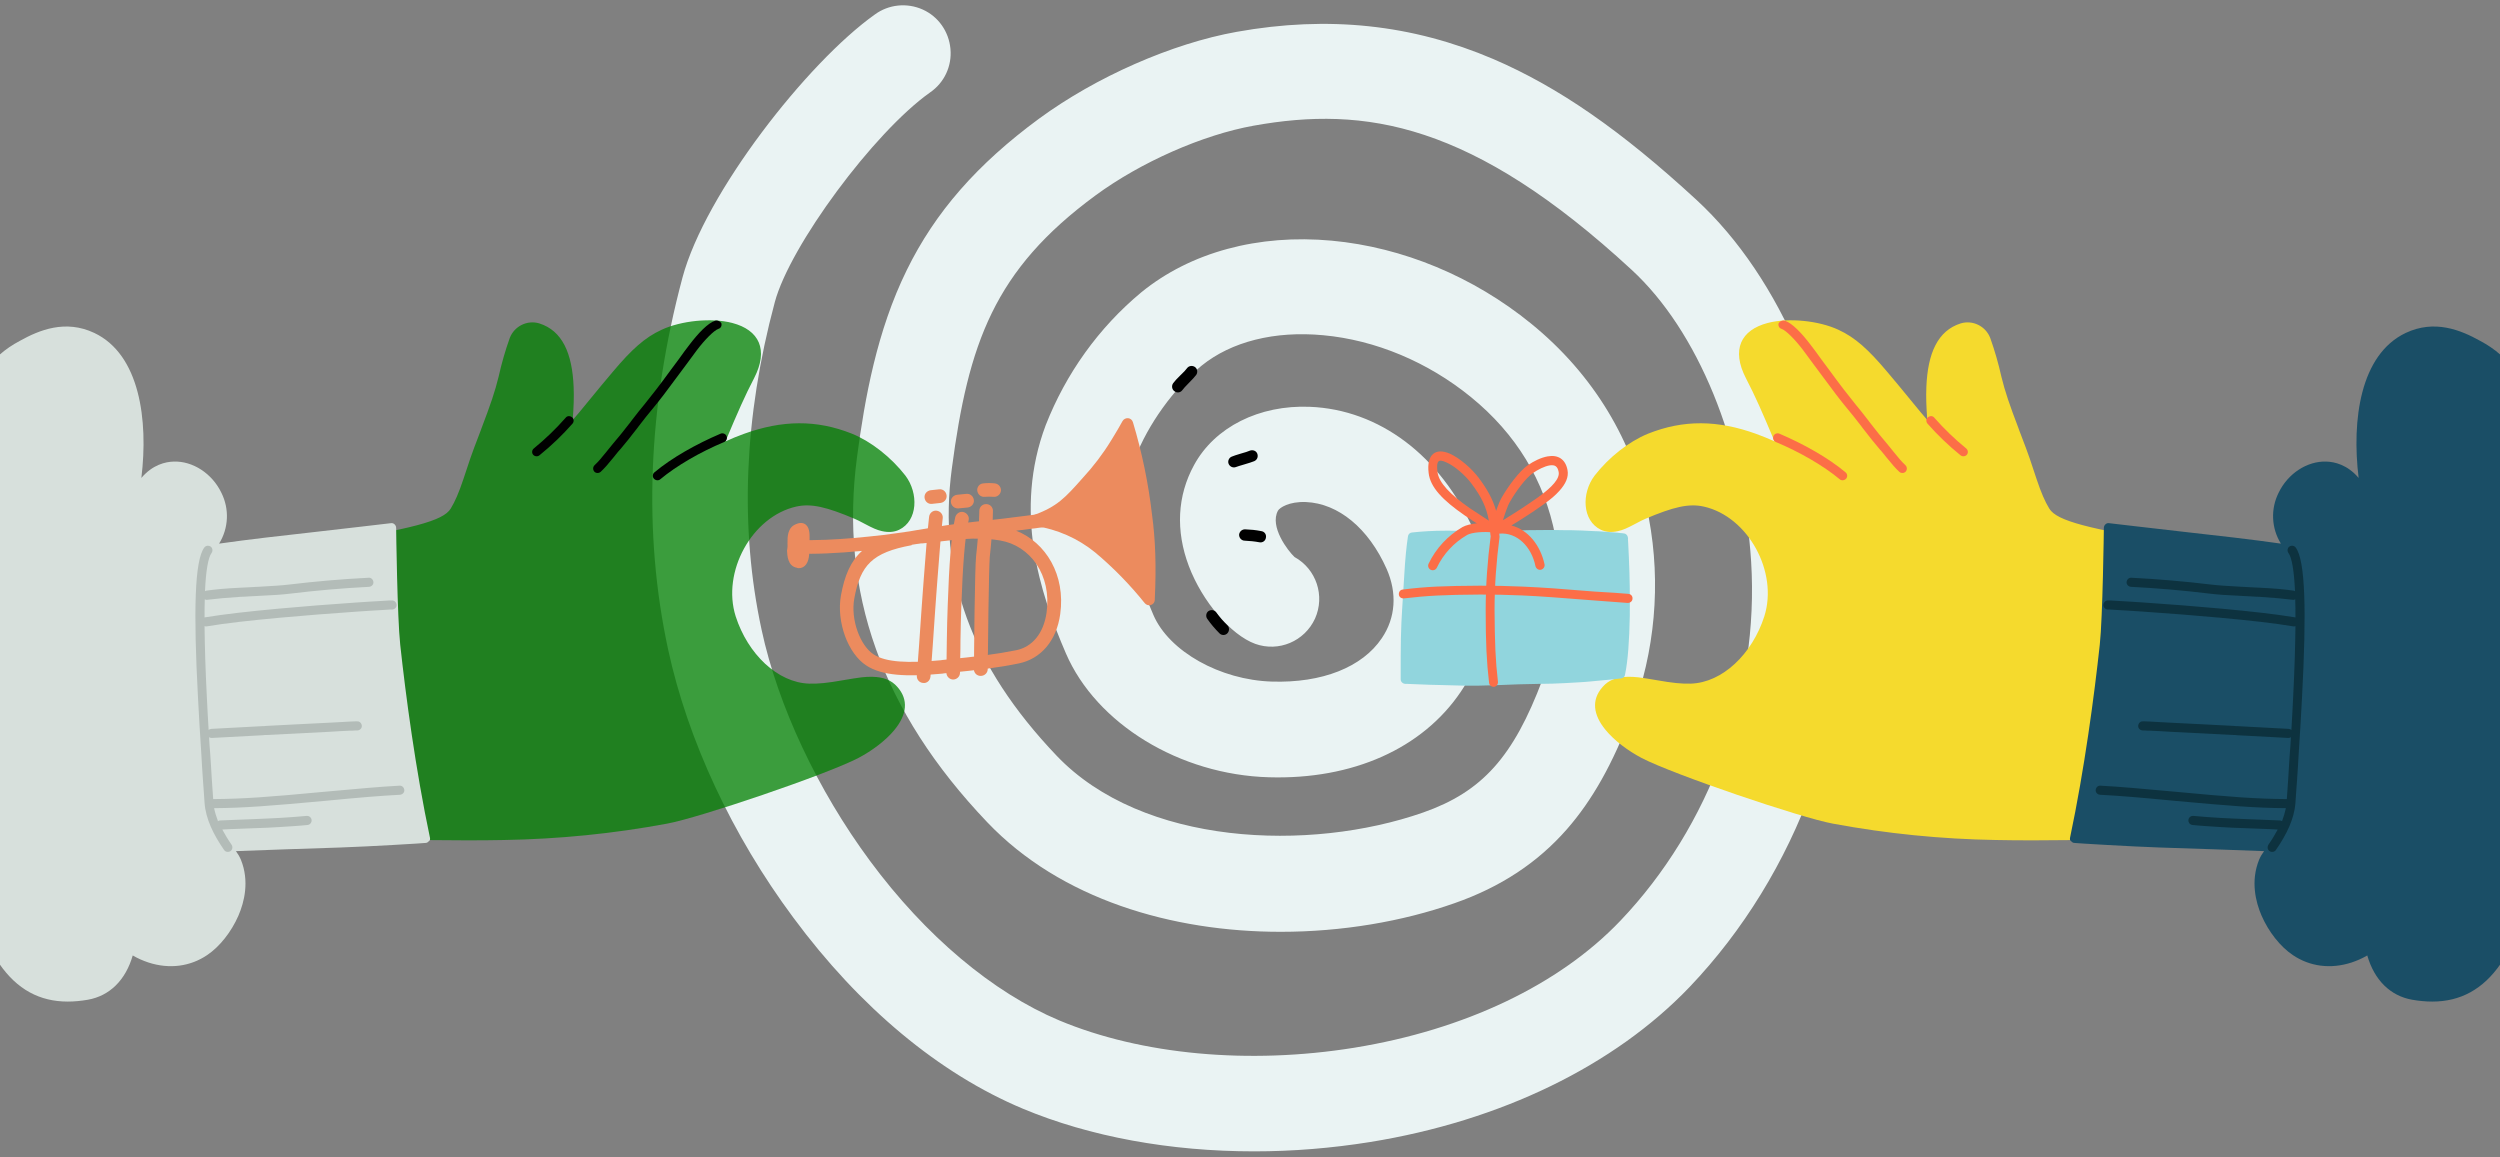 <?xml version="1.0" encoding="utf-8"?>
<!-- Generator: Adobe Illustrator 25.3.1, SVG Export Plug-In . SVG Version: 6.00 Build 0)  -->
<svg version="1.1" id="Layer_1" xmlns="http://www.w3.org/2000/svg" xmlns:xlink="http://www.w3.org/1999/xlink" x="0px" y="0px"
	 viewBox="0 0 1100 509.2" style="enable-background:new 0 0 1100 509.2;" xml:space="preserve">
<rect x="0" y="0" width="1100" height="509.2" fill="#808080" stroke="none"/>
<style type="text/css">
	.st0{fill:#EAF3F3;}
	.st1{fill:rgba(0, 128, 0, 0.75);}
	.st2{fill:#D7E0DC;}
	.st3{fill:#B3BCB8;}
	.st4{fill:#EC8B5E;}
	.st5{fill:#F5DA2D;}
	.st6{fill:#FC6E47;}
	.st7{fill:#1A4E66;}
	.st8{fill:#0D323F;}
	.st9{fill:#91D5DD;}
</style>
<g id="Master_x2F_Horizontal_Scenes_x2F_Pinches">
	<g id="Background" transform="translate(250, 0) scale(1 1)">
		<g id="Background_x2F_Hypnotize">
			<path id="Path" class="st0" d="M562.5,244.6c-4-63.6-28.7-122.2-66.1-156.7c-33.1-30.5-60.7-49.6-89.3-61.9
				c-35.8-15.3-72.7-19.2-112.9-12c-28.5,5.1-61.9,19.8-87,38.2c-27.2,20-45.7,41.1-58.2,66.6c-13.2,26.8-18.5,56.6-21.9,82.2
				c-7.9,59.4,10.8,112,57.3,160.8c32.3,33.9,81.3,48.2,129.1,48.2c26.9,0,53.5-4.5,76.5-12.6c20.3-7.1,36.5-17.8,49.4-32.5
				c11.2-12.8,20.3-28.9,28.5-50.8c10.3-27.5,13-57.2,7.6-86.1c-6.5-33.7-24.4-63.3-51.8-85.6c-25.4-20.7-56.5-33.6-87.7-36.5
				c-32.4-3-62.2,5.1-83.8,22.7c-18.8,15.6-33.2,35.8-42.1,58.5c-14.2,37.9-2.7,73.5,8.9,100.4c13.4,31,50.1,53.4,89.3,54.5
				c36.8,1.1,67.6-12.6,84.5-37.7c14.2-21.1,16.3-47,5.6-71c-14.5-32.7-41.5-53.1-72.1-54.3c-22.2-0.9-41.8,8.9-50.9,25.6
				c-7.4,13.5-8.2,28.9-2.3,44.5s18.5,30.3,29.2,34.2c10.3,3.7,21.7-1.1,26.3-11.1c4.5-10,0.6-21.8-9-27.1
				c-2.9-2.7-11.1-13.4-7.3-20.4c0.7-1.3,4.9-4.1,12.3-3.8c14.3,0.6,27.6,11.6,35.5,29.4c4.7,10.6,4,21.5-2.1,30.5
				c-8.6,12.8-26.3,19.8-48.4,19.1c-22.8-0.7-45.2-13.3-52.1-29.3c-12.8-29.5-15.2-50.1-8.1-68.9c5.6-14.8,17.1-30.8,29.3-40.8
				c13.1-10.6,32.1-15.4,53.5-13.4c23,2.1,46.1,11.8,65,27.2c19.9,16.2,32.4,36.8,37.1,61c3.9,21.2,2,43.1-5.6,63.3
				c-12.8,34.1-26.6,49.4-52.5,58.5c-50,17.5-123.5,14.7-161.3-25c-37.6-39.5-52.3-79.7-46.1-126.3C176.1,151,187.4,118.8,232,86
				c20-14.7,47.3-26.7,69.6-30.7c49-8.8,96.1-1.4,166.3,63.4c29.2,26.9,49.3,76.1,52.6,128.4c3.6,57.4-17.9,116.5-57.6,158.1
				c-26.8,28.1-68.4,47.9-117,55.8c-46.4,7.5-93.7,3.1-129.8-12c-29.3-12.3-58.9-37.2-83.3-70.2c-23-31.1-40.5-68.2-47.7-101.7
				c-9.7-44.9-7.8-93.4,5.8-144.1c6.6-24.8,43.6-74.8,68.3-92.3c6.3-4.3,9.7-11.6,9-19.2S162.9,7.3,156,4.2
				c-6.9-3.1-15-2.3-21.1,2.2c-29.8,21.2-74.7,78.7-84.6,115.7C35,179.4,32.9,234.5,44,285.9c8.6,39.7,28.1,81.6,55.1,117.9
				c29.3,39.6,64.2,68.6,100.9,84c29.6,12.4,65,18.8,101.8,18.8c17.1,0,34.1-1.4,51-4.1c57.6-9.3,107.5-33.6,140.6-68.2
				C541,384.4,566.8,313.5,562.5,244.6z"/>
		</g>
	</g>
	<g id="Master_x2F_Hands_x2F_Pinch_1_" transform="translate(0, -0) scale(1 1)">
		<g id="Master_x2F_Hands_x2F_Pinch">
			<g id="base" transform="translate(0, 186)">
				<path id="Path_1_" class="st1" d="M331.8-19.6c6.5-12.6,2.2-21.2-9.6-24.3c-9.2-2.4-22.5-1-31.1,3c-7.4,3.4-13.2,8.7-21.3,18.3
					c-0.9,1.1-4.4,5.3-5.2,6.2c-2.1,2.5-8.8,10.7-9.7,11.8c-1,1.2-2,2.4-2.9,3.4c0.4-5.6,0.6-10,0.4-14.5c-0.6-14.9-5-24.8-15.1-28
					c-5.3-1.6-11,1.2-13,6.4c-2,5.6-3.6,11.2-4.9,17c-1.6,6.6-3.6,12.4-7.6,22.9c-0.2,0.5-0.2,0.7-0.7,1.9
					c-2.1,5.5-3.1,8.1-4.2,11.3c-0.1,0.2-0.1,0.2-0.1,0.3c-0.6,1.6-2.5,7.7-2.9,8.7c-2,6-3.7,9.9-5.6,13
					c-3.3,5.4-16.9,8.9-57.6,15.5c-7.8,1.3-21.5,2.3-39.4,3.1c-10.3,0.5-73.3,0.8-84.3,1.1c-3.9,0.1-7.4,0.2-10.6,0.2
					c-1.1,0-2.1,0-3,0.1c-0.5,0-0.9,0-1.1,0c-1.1,0-2,0.9-2,2v119.5c0,1.1,0.9,2,2,2c4.5,0,9.6,0.1,16.4,0.3
					c3.6,0.1,69.9,0.6,72.4,0.7c19.4,0.6,36,1,55.7,1c7.4,0,13.4,0.1,29.6,0.2c3.5,0,5.5,0.1,7.7,0.1c16.9,0.2,28,0.2,37.7,0
					c24.1-0.4,48.1-2.8,71.7-7.2c13.9-2.5,70.2-21.6,84.2-28.9c5.9-3.1,12.1-7.7,15.9-12.4c5.4-6.6,6.3-13.2,1.2-18.9
					c-2.6-3-6.2-4.3-10.8-4.4c-3.3-0.1-5.4,0.2-13.1,1.5c-6.8,1.2-10.6,1.6-14.8,1.5c-14-0.4-27.1-13.1-32.4-29.6
					c-6.2-19.5,7.1-43.9,26.6-48.3c6.7-1.5,13.5,0.2,25.8,5.4c1.1,0.5,1.8,0.8,4.4,2.2c3.4,1.8,5.3,2.7,7.6,3.2
					c2.7,0.6,5.2,0.5,7.5-0.6c8.3-4,8.6-16.1,2.8-23.8c-6.2-8-15-15-23.6-18.5c-15.6-6.2-30.6-6-47.5,0.1c-2.7,1-5.5,2.1-8.1,3.3
					C324.8-5.1,327.7-11.7,331.8-19.6z"/>
				<path id="Path_2_" d="M290.5,24.9c7.2-6,17.6-12,28.1-16.4c1-0.4,1.5-1.6,1.1-2.6s-1.6-1.5-2.6-1.1c-10.8,4.6-21.6,10.7-29.1,17
					c-0.9,0.7-1,2-0.3,2.8S289.7,25.6,290.5,24.9z"/>
				<path id="Path_3_" d="M237.4,14.3c5.2-4.2,10.1-8.9,14.5-13.9c0.7-0.8,0.7-2.1-0.2-2.8s-2.1-0.7-2.8,0.2c-4.3,4.9-9,9.4-14,13.5
					c-0.9,0.7-1,2-0.3,2.8C235.3,14.9,236.6,15,237.4,14.3z"/>
				<path id="Path_4_" d="M314.7-44.9c-3.2,1-7.5,5.5-11.5,10.8c-1.4,1.8-2.8,3.7-4.5,6.1c-0.8,1-3.5,4.7-3.5,4.7
					c-5.1,7-8.3,11.1-11.7,15.3c-1.7,2-3,3.7-5.8,7.3l-0.2,0.3c-3.7,4.7-5.4,6.9-7.6,9.4c-0.7,0.8-1.3,1.6-2.2,2.7
					c-0.2,0.2-0.8,1-0.8,1c-2.4,3-3.7,4.5-5.3,6c-0.8,0.8-0.8,2-0.1,2.8s2,0.8,2.8,0.1c1.7-1.6,3.2-3.3,5.7-6.4c0,0,0.6-0.8,0.8-1
					c0.9-1.1,1.5-1.9,2.2-2.6c2.2-2.6,4-4.8,7.7-9.6l0.2-0.3c2.8-3.6,4.1-5.3,5.8-7.3c3.5-4.2,6.7-8.4,11.9-15.5
					c0,0,2.7-3.7,3.5-4.7c1.8-2.4,3.2-4.3,4.5-6.1c3.4-4.5,7.5-8.7,9.5-9.4c1.1-0.3,1.6-1.4,1.3-2.5
					C316.9-44.6,315.8-45.2,314.7-44.9z"/>
			</g>
			<g id="Pinch_x2F_Wear" transform="scale(1 1)">
				<g id="Pinch_x2F_Wear_x2F_Hoodie_2">
					<g id="clothing" transform="translate(0, 189)">
						<path id="Path_5_" class="st2" d="M189.2,179.7c-6.4-30.3-10.7-62.9-13.1-85c-1.3-11.8-1.8-51.1-1.8-51.5
							c0-0.6-0.3-1.1-0.7-1.5c-0.4-0.4-1-0.6-1.6-0.5c-0.2,0-22.8,2.7-33.7,3.9c-13.5,1.5-29.4,3.3-41.9,5.1
							c4.2-6.8,4.6-15.2,1-22.4c-4.1-8.5-12.6-14-21-13.7c-3.5,0.1-9.2,1.3-14.2,7.2c3.1-25.5-0.7-54.3-20.7-63.8
							c-12.7-6-24.2-1.3-32.8,3.5c-3.2,1.7-6.2,3.7-8.9,6.1v268.1c7.7,11.1,17.6,16.5,30,16.5c2.9,0,5.9-0.3,8.8-0.8
							c9.7-1.7,16.7-8.7,19.8-19.5c2.2,1.3,4.5,2.3,6.9,3.1c9.2,3,18.4,1.8,25.9-3.3c5.5-3.7,10.6-10.2,13.7-17.3
							c2.6-6,4.9-15.2,1.1-24.6c-0.6-1.4-1.3-2.6-2.2-3.8c10.7-0.4,32.8-1.2,46.1-1.6c12.1-0.4,37-1.9,37.3-2c0.6,0,1.1-0.3,1.5-0.8
							C189.2,180.9,189.3,180.3,189.2,179.7z"/>
						<path id="Combined-Shape" class="st3" d="M89.9,51.9c0.7-0.9,1.9-1,2.8-0.4c0.9,0.7,1,1.9,0.4,2.8c-1.5,2-2.5,7.8-2.9,16.8
							c0.2-0.1,0.3-0.1,0.5-0.2c4.1-0.6,8.7-1,14.8-1.3c1.2-0.1,2.5-0.1,4-0.2c0.6,0,1.2-0.1,2-0.1c1-0.1,1.5-0.1,1.9-0.1
							c7-0.4,10.5-0.6,13.8-1c11.6-1.4,23.3-2.4,35-3c1.1-0.1,2,0.8,2.1,1.9c0.1,1.1-0.8,2-1.9,2.1c-11.7,0.6-23.2,1.6-34.7,3
							c-3.4,0.4-7,0.7-14.1,1c-0.4,0-1,0.1-1.9,0.1c-0.8,0-1.4,0.1-2,0.1c-1.5,0.1-2.7,0.2-3.9,0.2c-6,0.4-10.5,0.8-14.5,1.3
							c-0.4,0.1-0.9,0-1.2-0.2c-0.1,2.5-0.1,5.2-0.1,8c0.1-0.1,0.3-0.1,0.4-0.1c8.4-1.4,19.3-2.6,32.2-3.8c10.9-1,22.5-1.9,34.2-2.7
							c4.1-0.3,7.9-0.5,11.3-0.7c1.2-0.1,2.2-0.1,3.2-0.2c0.3,0,0.6,0,0.8,0c0.2,0,0.2,0,0.3,0c1.1-0.1,2,0.8,2.1,1.9
							c0.1,1.1-0.8,2-1.9,2.1c0,0,0,0-0.3,0c-0.2,0-0.5,0-0.8,0c-0.9,0.1-2,0.1-3.1,0.2c-3.4,0.2-7.2,0.4-11.2,0.7
							c-11.6,0.8-23.2,1.7-34.1,2.7C110.1,84,99.2,85.2,91,86.6c-0.4,0.1-0.7,0-1-0.1c0.1,8.8,0.4,19.2,1,30.9
							c0.2,4.7,0.5,9.6,0.8,14.8c0.3-0.3,0.7-0.4,1.2-0.5c6.1-0.3,13.7-0.7,22.5-1.2c0.8,0,0.8,0,1.6-0.1c8.8-0.5,18.1-0.9,27.5-1.4
							c3.3-0.2,6.3-0.3,9.1-0.5c1,0,1.5-0.1,2.5-0.1l0,0l0.9,0c1.1-0.1,2,0.8,2.1,1.9c0.1,1.1-0.8,2-1.9,2.1l0,0l-0.9,0
							c-1,0.1-1.6,0.1-2.5,0.1c-2.7,0.1-5.8,0.3-9.1,0.5c-9.4,0.5-18.8,1-27.5,1.4c-0.8,0-0.8,0-1.6,0.1c-8.8,0.5-16.4,0.9-22.5,1.2
							c-0.4,0-0.9-0.1-1.2-0.3c0.1,2.4,0.3,4.8,0.5,7.3c0.2,3.5,0.5,7.1,0.7,11.2c0.1,1.8,0.4,6.4,0.6,8.7
							c13.4-0.1,24.4-0.9,48.7-3.2c16.7-1.5,24.1-2.2,33.3-2.7c1.1-0.1,2,0.8,2.1,1.9c0.1,1.1-0.8,2-1.9,2.1
							c-9.2,0.5-16.6,1.1-33.2,2.7c-24.1,2.2-35.3,3.1-48.6,3.2c0.4,1.9,1,3.8,1.7,5.7c0.3-0.2,0.6-0.3,1-0.3c1.4-0.1,3-0.1,5-0.2
							l0,0c-0.3,0,7.7-0.3,10.1-0.4c4-0.2,7.5-0.3,10.8-0.5c4.4-0.3,8.4-0.5,12.1-0.9c1.1-0.1,2.1,0.7,2.2,1.8
							c0.1,1.1-0.7,2.1-1.8,2.2c-3.7,0.4-7.8,0.6-12.2,0.9c-3.3,0.2-6.8,0.4-10.8,0.5c-2.4,0.1-10.7,0.4-10.1,0.4l-0.5,0
							c-1.5,0.1-2.7,0.1-3.9,0.2c1.2,2.2,2.5,4.4,4.1,6.7c0.6,0.9,0.4,2.2-0.5,2.8c-0.9,0.6-2.2,0.4-2.8-0.5
							c-4.7-6.8-8.1-13.7-8.6-20.8c0,0.1-0.5-7.6-0.7-9.9c-0.3-4.1-0.5-7.7-0.7-11.2c-0.6-9.2-1.1-17.5-1.5-25.4
							C85.1,80.1,85.6,57.6,89.9,51.9z"/>
					</g>
				</g>
			</g>
			<g id="Pinch_x2F_Item" transform="scale(1 1)">
				<g id="Pinch_x2F_Item_x2F_Trumpet">
					<g id="items" transform="translate(346, 206)">
						<path id="Path_6_" class="st4" d="M55.2,33.7c1.3-0.2,2.4-0.4,3.4-0.5c0.3-0.1,0.7-0.1,0.9-0.1c0.1,0,0.1,0,0.2,0
							c2.3-0.2,4.5-0.4,7.5-0.8c7.9-0.9,7.9-0.9,10.6-1.1c5.8-0.4,10.8-0.3,16.2,0.6c13.2,2.2,22.8,15.1,20.5,31.7
							c-1.3,9.3-6.4,15.2-13.4,16.6c-9,1.8-16.4,2.7-32.5,4.3l-0.6,0.1c-14.6,1.4-24.2,0.9-29.5-2.5c-6.1-3.9-10.3-15.5-8.6-24.7
							c2.7-14.7,7.9-20.2,25.2-23.4C55.2,33.7,55.2,33.7,55.2,33.7z M110.5,26.3c1.8-0.2,2.6-0.3,3.6-0.5c9.5-1.2,15.5-1.9,21.8-2.5
							c1.6-0.2,2.9-1.6,2.7-3.3s-1.6-2.9-3.3-2.7c-6.4,0.6-12.4,1.3-22,2.6c-1,0.1-1.7,0.2-3.6,0.5c-12.5,1.6-18.1,2.3-25.2,3
							c-5.1,0.5-9.2,1-13.9,1.7c-2.2,0.3-11,1.8-13.5,2.2c-1,0.2-2,0.3-2.9,0.5c-3.6,0.5-7.5,1.1-11.6,1.6c-8.7,1-17.2,1.8-25.1,2.1
							c-4.5,0.2-8.6,0.2-12.5,0.1c-1.7,0-3,1.3-3.1,2.9c0,1.7,1.3,3,2.9,3.1c4,0.1,8.3,0.1,12.9-0.1c5-0.2,10.3-0.6,15.6-1.1
							c-5,4.5-7.7,10.8-9.3,19.7C22,67.5,27,81.6,35.3,86.9c6.9,4.4,17.4,5,33.3,3.5l0.6-0.1c16.3-1.6,23.9-2.5,33.1-4.4
							c9.7-2,16.6-10,18.2-21.7c2.4-17.2-6.3-31.5-19.4-36.7C103.8,27.2,106.8,26.8,110.5,26.3z"/>
						<path id="Path_7_" class="st4" d="M160.9,20.5c-1.6-13.8-4.4-27.4-8.4-40.7c-0.3-1-1.1-1.7-2.1-1.8c-1-0.1-2,0.4-2.5,1.3
							c-1.3,2.4-2.8,4.9-4.2,7.2l-0.8,1.3c-3.6,5.9-7.8,11.4-12.5,16.5c-7.9,8.9-11.2,12.5-21.4,16.3c-1.1,0.4-1.7,1.5-1.6,2.6
							c0.1,1.1,1,2.1,2.1,2.2c9.7,1.5,18.8,5.5,26.4,11.7c8,6.7,15.3,14.2,21.8,22.3c0.7,0.8,1.7,1.1,2.7,0.8c1-0.3,1.7-1.2,1.7-2.3
							C162.8,43.1,162.4,31.6,160.9,20.5z"/>
						<path id="Path_8_" class="st4" d="M8.5,24.8c-0.8-0.6-2.1-1.1-4.2-0.2c-3.9,1.5-3.8,5.7-3.8,8.5c0.1,0.9,0,1.8-0.1,2.6
							c-0.1,0.2-0.1,0.4-0.1,0.5v0.1c0.1,1.9,0.2,6.8,4.3,7.5C4.9,44,5.2,44,5.5,44c1,0,1.9-0.4,2.6-1c2-1.8,2.1-5.4,2-9
							c0-0.5,0-0.9,0-1.1s0-0.6,0.1-0.9C10.2,29.8,10.5,26.4,8.5,24.8z"/>
						<path id="Path_9_" class="st4" d="M63.4,91.8c0.3-3.8,0.6-8.1,1-13.6c0.2-3.1,1-14.2,1-14.6c0.4-6.1,0.8-10.7,1.1-15
							c0.9-11.9,1.6-20.5,2.3-26.6c0.2-1.6-1-3.1-2.7-3.3c-1.6-0.2-3.1,1-3.3,2.7c-0.7,6.2-1.4,14.8-2.3,26.8
							c-0.3,4.3-0.7,8.9-1.1,15c0,0.4-0.8,11.5-1,14.6c-0.4,5.4-0.7,9.7-1,13.5c-0.1,1.7,1.1,3.1,2.8,3.2
							C61.8,94.7,63.2,93.5,63.4,91.8z"/>
						<path id="Path_10_" class="st4" d="M76.4,90c0-0.9,0-1.9,0.1-3.2c0-0.8,0-0.8,0-1.7c0-0.9,0-1.2,0-1.7
							c0.1-2.8,0.1-5.1,0.1-7.3c0.1-5.8,0.2-10.8,0.4-15.6c0.6-17.8,1.6-30.5,3.2-37.6c0.4-1.6-0.7-3.2-2.3-3.6
							c-1.6-0.4-3.2,0.7-3.6,2.3c-1.7,7.6-2.7,20.6-3.3,38.7c-0.2,4.8-0.3,9.9-0.4,15.7c0,2.2-0.1,4.4-0.1,7.3c0,0.5,0,0.9,0,1.7
							c0,0.8,0,0.8,0,1.7c0,1.3,0,2.3-0.1,3.2c0,1.7,1.3,3,2.9,3.1C75,93,76.4,91.7,76.4,90z"/>
						<path id="Path_11_" class="st4" d="M88.6,88.4c0-0.1,0-0.1,0-0.6c0-0.5,0-1,0-1.6c0-1.7,0-3.7,0.1-5.7
							c0.1-5.9,0.1-11.9,0.2-17.4c0.2-12.7,0.4-21.4,0.6-24.1l0.2-1.9c0.1-0.7,0.1-1.4,0.2-1.9c0.2-2.3,0.4-4.3,0.5-6.1
							c0.3-4,0.5-7.3,0.5-10.3c0-1.7-1.3-3-3-3c-1.7,0-3,1.3-3,3c0,2.8-0.2,6-0.5,9.9c-0.1,1.8-0.3,3.7-0.5,6
							c-0.1,0.6-0.1,1.2-0.2,1.9l-0.2,1.9c-0.3,3-0.5,11.7-0.7,24.6c-0.1,5.5-0.1,11.5-0.2,17.4c0,2.1,0,4-0.1,5.7
							c0,0.6,0,1.1,0,1.6c0,0.5,0,0.5,0,0.6c0,1.7,1.3,3,3,3C87.3,91.4,88.6,90,88.6,88.4z"/>
						<path id="Path_12_" class="st4" d="M64.1,15.7l3.7-0.4c1.6-0.2,2.9-1.6,2.7-3.3s-1.6-2.9-3.3-2.7l-3.7,0.4
							c-1.6,0.2-2.9,1.6-2.7,3.3S62.4,15.9,64.1,15.7z"/>
						<path id="Path_13_" class="st4" d="M75.7,17.7l4.1-0.4c1.6-0.2,2.9-1.6,2.7-3.3c-0.2-1.6-1.6-2.9-3.3-2.7l-4.1,0.4
							c-1.6,0.2-2.9,1.6-2.7,3.3C72.6,16.6,74,17.8,75.7,17.7z"/>
						<path id="Path_14_" class="st4" d="M87.3,12.6c1.3-0.1,2.6-0.1,3.8,0c1.6,0.2,3.1-1,3.3-2.6c0.2-1.6-1-3.1-2.6-3.3
							c-1.7-0.2-3.5-0.2-5.2,0C85,6.8,83.8,8.3,84,9.9C84.2,11.6,85.7,12.8,87.3,12.6z"/>
						<path id="Path_15_" d="M174.2-34.3c0.7-0.9,1.3-1.6,2.8-3.1l0.1-0.1c1.6-1.6,2.3-2.4,3.2-3.5c0.8-1.1,0.6-2.7-0.5-3.5
							c-1.1-0.8-2.7-0.6-3.5,0.5c-0.7,0.9-1.3,1.6-2.8,3l-0.1,0.1c-1.6,1.6-2.4,2.4-3.2,3.5c-0.8,1.1-0.6,2.7,0.5,3.5
							C171.8-33,173.4-33.2,174.2-34.3z"/>
						<path id="Path_16_" d="M197.8-0.5c0.9-0.3,1.7-0.6,3.5-1.1l0,0c2.3-0.7,3.4-1,4.6-1.5c1.3-0.6,1.8-2,1.3-3.3s-2-1.8-3.3-1.3
							c-1,0.4-1.8,0.7-4,1.3l0,0c-2,0.6-2.9,0.9-3.9,1.3c-1.3,0.5-1.9,2-1.4,3.2C195.1-0.7,196.5,0,197.8-0.5z"/>
						<path id="Path_17_" d="M201.7,31.9c2.1,0.1,4.3,0.3,6.4,0.7c1.4,0.3,2.7-0.6,2.9-2c0.3-1.4-0.6-2.7-2-2.9
							c-2.4-0.5-4.8-0.7-7.2-0.8c-1.4,0-2.5,1.1-2.6,2.4C199.2,30.7,200.3,31.9,201.7,31.9z"/>
						<path id="Path_18_" d="M185.2,66.3c1.6,2.3,3.4,4.4,5.4,6.4c1,1,2.6,0.9,3.5-0.1s0.9-2.6-0.1-3.5c-1.8-1.7-3.4-3.6-4.8-5.6
							c-0.8-1.1-2.3-1.4-3.5-0.6C184.7,63.6,184.4,65.2,185.2,66.3z"/>
					</g>
				</g>
			</g>
		</g>
	</g>
	
		<g id="Master_x2F_Hands_x2F_Pinch_3_" transform="translate(800, 300) scale(-1, 1) translate(-800, -300) translate(500, -0) scale(1 1)">
		<g id="Master_x2F_Hands_x2F_Pinch_2_">
			<g id="base_1_" transform="translate(0, 186)">
				<path id="Path_19_" class="st5" d="M331.8-19.6c6.5-12.6,2.2-21.2-9.6-24.3c-9.2-2.4-22.5-1-31.1,3c-7.4,3.4-13.2,8.7-21.3,18.3
					c-0.9,1.1-4.4,5.3-5.2,6.2c-2.1,2.5-8.8,10.7-9.7,11.8c-1,1.2-2,2.4-2.9,3.4c0.4-5.6,0.6-10,0.4-14.5c-0.6-14.9-5-24.8-15.1-28
					c-5.3-1.6-11,1.2-13,6.4c-2,5.6-3.6,11.2-4.9,17c-1.6,6.6-3.6,12.4-7.6,22.9c-0.2,0.5-0.2,0.7-0.7,1.9
					c-2.1,5.5-3.1,8.1-4.2,11.3c-0.1,0.2-0.1,0.2-0.1,0.3c-0.6,1.6-2.5,7.7-2.9,8.7c-2,6-3.7,9.9-5.6,13
					c-3.3,5.4-16.9,8.9-57.6,15.5c-7.8,1.3-21.5,2.3-39.4,3.1c-10.3,0.5-73.3,0.8-84.3,1.1c-3.9,0.1-7.4,0.2-10.6,0.2
					c-1.1,0-2.1,0-3,0.1c-0.5,0-0.9,0-1.1,0c-1.1,0-2,0.9-2,2v119.5c0,1.1,0.9,2,2,2c4.5,0,9.6,0.1,16.4,0.3
					c3.6,0.1,69.9,0.6,72.4,0.7c19.4,0.6,36,1,55.7,1c7.4,0,13.4,0.1,29.6,0.2c3.5,0,5.5,0.1,7.7,0.1c16.9,0.2,28,0.2,37.7,0
					c24.1-0.4,48.1-2.8,71.7-7.2c13.9-2.5,70.2-21.6,84.2-28.9c5.9-3.1,12.1-7.7,15.9-12.4c5.4-6.6,6.3-13.2,1.2-18.9
					c-2.6-3-6.2-4.3-10.8-4.4c-3.3-0.1-5.4,0.2-13.1,1.5c-6.8,1.2-10.6,1.6-14.8,1.5c-14-0.4-27.1-13.1-32.4-29.6
					c-6.2-19.5,7.1-43.9,26.6-48.3c6.7-1.5,13.5,0.2,25.8,5.4c1.1,0.5,1.8,0.8,4.4,2.2c3.4,1.8,5.3,2.7,7.6,3.2
					c2.7,0.6,5.2,0.5,7.5-0.6c8.3-4,8.6-16.1,2.8-23.8c-6.2-8-15-15-23.6-18.5c-15.6-6.2-30.6-6-47.5,0.1c-2.7,1-5.5,2.1-8.1,3.3
					C324.8-5.1,327.7-11.7,331.8-19.6z"/>
				<path id="Path_20_" class="st6" d="M290.5,24.9c7.2-6,17.6-12,28.1-16.4c1-0.4,1.5-1.6,1.1-2.6s-1.6-1.5-2.6-1.1
					c-10.8,4.6-21.6,10.7-29.1,17c-0.9,0.7-1,2-0.3,2.8S289.7,25.6,290.5,24.9z"/>
				<path id="Path_21_" class="st6" d="M237.4,14.3c5.2-4.2,10.1-8.9,14.5-13.9c0.7-0.8,0.7-2.1-0.2-2.8s-2.1-0.7-2.8,0.2
					c-4.3,4.9-9,9.4-14,13.5c-0.9,0.7-1,2-0.3,2.8C235.3,14.9,236.6,15,237.4,14.3z"/>
				<path id="Path_22_" class="st6" d="M314.7-44.9c-3.2,1-7.5,5.5-11.5,10.8c-1.4,1.8-2.8,3.7-4.5,6.1c-0.8,1-3.5,4.7-3.5,4.7
					c-5.1,7-8.3,11.1-11.7,15.3c-1.7,2-3,3.7-5.8,7.3l-0.2,0.3c-3.7,4.7-5.4,6.9-7.6,9.4c-0.7,0.8-1.3,1.6-2.2,2.7
					c-0.2,0.2-0.8,1-0.8,1c-2.4,3-3.7,4.5-5.3,6c-0.8,0.8-0.8,2-0.1,2.8s2,0.8,2.8,0.1c1.7-1.6,3.2-3.3,5.7-6.4c0,0,0.6-0.8,0.8-1
					c0.9-1.1,1.5-1.9,2.2-2.6c2.2-2.6,4-4.8,7.7-9.6l0.2-0.3c2.8-3.6,4.1-5.3,5.8-7.3c3.5-4.2,6.7-8.4,11.9-15.5
					c0,0,2.7-3.7,3.5-4.7c1.8-2.4,3.2-4.3,4.5-6.1c3.4-4.5,7.5-8.7,9.5-9.4c1.1-0.3,1.6-1.4,1.3-2.5
					C316.9-44.6,315.8-45.2,314.7-44.9z"/>
			</g>
			<g id="Pinch_x2F_Wear_1_" transform="scale(1 1)">
				<g id="Pinch_x2F_Wear_x2F_Hoodie_3">
					<g id="clothing_1_" transform="translate(0, 189)">
						<path id="Path_23_" class="st7" d="M189.2,179.7c-6.4-30.3-10.7-62.9-13.1-85c-1.3-11.8-1.8-51.1-1.8-51.5
							c0-0.6-0.3-1.1-0.7-1.5c-0.4-0.4-1-0.6-1.6-0.5c-0.2,0-22.8,2.7-33.7,3.9c-13.5,1.5-29.4,3.3-41.9,5.1
							c4.2-6.8,4.6-15.2,1-22.4c-4.1-8.5-12.6-14-21-13.7c-3.5,0.1-9.2,1.3-14.2,7.2c3.1-25.5-0.7-54.3-20.7-63.8
							c-12.7-6-24.2-1.3-32.8,3.5c-3.2,1.7-6.2,3.7-8.9,6.1v268.1c7.7,11.1,17.6,16.5,30,16.5c2.9,0,5.9-0.3,8.8-0.8
							c9.7-1.7,16.7-8.7,19.8-19.5c2.2,1.3,4.5,2.3,6.9,3.1c9.2,3,18.4,1.8,25.9-3.3c5.5-3.7,10.6-10.2,13.7-17.3
							c2.6-6,4.9-15.2,1.1-24.6c-0.6-1.4-1.3-2.6-2.2-3.8c10.7-0.4,32.8-1.2,46.1-1.6c12.1-0.4,37-1.9,37.3-2c0.6,0,1.1-0.3,1.5-0.8
							C189.2,180.9,189.3,180.3,189.2,179.7z"/>
						<path id="Combined-Shape_1_" class="st8" d="M89.9,51.9c0.7-0.9,1.9-1,2.8-0.4c0.9,0.7,1,1.9,0.4,2.8c-1.5,2-2.5,7.8-2.9,16.8
							c0.2-0.1,0.3-0.1,0.5-0.2c4.1-0.6,8.7-1,14.8-1.3c1.2-0.1,2.5-0.1,4-0.2c0.6,0,1.2-0.1,2-0.1c1-0.1,1.5-0.1,1.9-0.1
							c7-0.4,10.5-0.6,13.8-1c11.6-1.4,23.3-2.4,35-3c1.1-0.1,2,0.8,2.1,1.9c0.1,1.1-0.8,2-1.9,2.1c-11.7,0.6-23.2,1.6-34.7,3
							c-3.4,0.4-7,0.7-14.1,1c-0.4,0-1,0.1-1.9,0.1c-0.8,0-1.4,0.1-2,0.1c-1.5,0.1-2.7,0.2-3.9,0.2c-6,0.4-10.5,0.8-14.5,1.3
							c-0.4,0.1-0.9,0-1.2-0.2c-0.1,2.5-0.1,5.2-0.1,8c0.1-0.1,0.3-0.1,0.4-0.1c8.4-1.4,19.3-2.6,32.2-3.8c10.9-1,22.5-1.9,34.2-2.7
							c4.1-0.3,7.9-0.5,11.3-0.7c1.2-0.1,2.2-0.1,3.2-0.2c0.3,0,0.6,0,0.8,0c0.2,0,0.2,0,0.3,0c1.1-0.1,2,0.8,2.1,1.9
							c0.1,1.1-0.8,2-1.9,2.1c0,0,0,0-0.3,0c-0.2,0-0.5,0-0.8,0c-0.9,0.1-2,0.1-3.1,0.2c-3.4,0.2-7.2,0.4-11.2,0.7
							c-11.6,0.8-23.2,1.7-34.1,2.7C110.1,84,99.2,85.2,91,86.6c-0.4,0.1-0.7,0-1-0.1c0.1,8.8,0.4,19.2,1,30.9
							c0.2,4.7,0.5,9.6,0.8,14.8c0.3-0.3,0.7-0.4,1.2-0.5c6.1-0.3,13.7-0.7,22.5-1.2c0.8,0,0.8,0,1.6-0.1c8.8-0.5,18.1-0.9,27.5-1.4
							c3.3-0.2,6.3-0.3,9.1-0.5c1,0,1.5-0.1,2.5-0.1l0,0l0.9,0c1.1-0.1,2,0.8,2.1,1.9c0.1,1.1-0.8,2-1.9,2.1l0,0l-0.9,0
							c-1,0.1-1.6,0.1-2.5,0.1c-2.7,0.1-5.8,0.3-9.1,0.5c-9.4,0.5-18.8,1-27.5,1.4c-0.8,0-0.8,0-1.6,0.1c-8.8,0.5-16.4,0.9-22.5,1.2
							c-0.4,0-0.9-0.1-1.2-0.3c0.1,2.4,0.3,4.8,0.5,7.3c0.2,3.5,0.5,7.1,0.7,11.2c0.1,1.8,0.4,6.4,0.6,8.7
							c13.4-0.1,24.4-0.9,48.7-3.2c16.7-1.5,24.1-2.2,33.3-2.7c1.1-0.1,2,0.8,2.1,1.9c0.1,1.1-0.8,2-1.9,2.1
							c-9.2,0.5-16.6,1.1-33.2,2.7c-24.1,2.2-35.3,3.1-48.6,3.2c0.4,1.9,1,3.8,1.7,5.7c0.3-0.2,0.6-0.3,1-0.3c1.4-0.1,3-0.1,5-0.2
							l0,0c-0.3,0,7.7-0.3,10.1-0.4c4-0.2,7.5-0.3,10.8-0.5c4.4-0.3,8.4-0.5,12.1-0.9c1.1-0.1,2.1,0.7,2.2,1.8
							c0.1,1.1-0.7,2.1-1.8,2.2c-3.7,0.4-7.8,0.6-12.2,0.9c-3.3,0.2-6.8,0.4-10.8,0.5c-2.4,0.1-10.7,0.4-10.1,0.4l-0.5,0
							c-1.5,0.1-2.7,0.1-3.9,0.2c1.2,2.2,2.5,4.4,4.1,6.7c0.6,0.9,0.4,2.2-0.5,2.8c-0.9,0.6-2.2,0.4-2.8-0.5
							c-4.7-6.8-8.1-13.7-8.6-20.8c0,0.1-0.5-7.6-0.7-9.9c-0.3-4.1-0.5-7.7-0.7-11.2c-0.6-9.2-1.1-17.5-1.5-25.4
							C85.1,80.1,85.6,57.6,89.9,51.9z"/>
					</g>
				</g>
			</g>
			<g id="Pinch_x2F_Item_1_" transform="scale(1 1)">
				<g id="Pinch_x2F_Item_x2F_Present">
					<g id="items_1_" transform="translate(381, 244)">
						<path id="Path_24_" class="st9" d="M2.7-7.4c0.1-1,0.8-1.8,1.8-1.9c0.1,0,0.4,0,0.7-0.1c0.6,0,1.3-0.1,2-0.2
							c2.1-0.2,4.4-0.3,6.6-0.5c1.3-0.1,2.5-0.2,3.7-0.2c4.2-0.2,7.5-0.4,9.8-0.4c0.6,0,1.1,0,2.2,0c4.6-0.1,6.5-0.1,9-0.1
							c5.9,0,10.7,0.1,15.5,0.3c5.1,0.3,9.2,0.3,18.3,0.1c5.2-0.1,7.6-0.1,10.5-0.1c5.6,0,10.4,0.3,15,0.8c0.9,0.1,1.6,0.8,1.7,1.7
							c0.7,4.7,1.2,9.8,1.6,16.7c0.1,1.7,0.2,2.7,0.4,6.4c0.3,4.7,0.4,7.1,0.6,9.7c0.2,3.1,0.4,7.1,0.5,11.9
							c0.1,5.4,0.1,11.2,0.1,16.4c0,0.5,0,0.9,0,1.3c0,0.2,0,0.4,0,0.5c0,1.1-0.9,1.9-1.9,2c-0.2,0-0.5,0-0.9,0
							c-0.7,0-1.5,0.1-2.4,0.1c-2.5,0.1-5.1,0.2-7.7,0.3c-1.4,0-2.8,0.1-4.2,0.1c-4.8,0.1-8.7,0.2-11.4,0.3c-4,0-8.1,0-12.9-0.2
							c-2.9-0.1-5.2-0.2-10.4-0.4C43.4,57,40,56.8,35.8,56.8c-3.1-0.1-7.1-0.3-11.9-0.6c-2-0.1-4.1-0.3-6.2-0.5
							c-2.9-0.3-5.7-0.5-8.5-0.8c-0.9-0.1-1.8-0.2-2.6-0.3c-0.5,0-0.8-0.1-0.9-0.1c-0.9-0.1-1.6-0.7-1.7-1.6
							c-1.3-6.2-1.9-15-2.1-25.8c-0.1-8.3,0-17.2,0.4-25.9c0.1-2.3,0.2-4.4,0.3-6.3c0-0.7,0.1-1.2,0.1-1.7C2.6-7.1,2.7-7.3,2.7-7.4z
							"/>
						<path id="Path_25_" class="st6" d="M63.3-9.8c2.5-1.7,9.1-5.9,11.2-7.4c9.7-6.7,15.2-12.4,15.9-18.7c1-8.2-3.1-11.2-9.3-8.5
							c-4.3,1.9-9.6,6.5-12.7,10.6c-3.9,5.2-6.3,9.6-7.7,14.6c-0.2-0.7-0.5-1.4-0.7-2c-0.6-1.6-1.2-2.9-1.7-3.8
							c-3.1-5.4-7.9-11.7-11.4-14.2c-2.7-1.9-6-3.5-8.9-4c-4.5-0.8-7.8,1.2-8.7,6c-0.6,3.1,0.8,6.1,3.6,9.2c1.8,2,3.8,3.7,6.9,5.9
							c4.6,3.3,9.4,6.4,14.2,9.3C46.6-10.9,41.2-4,39.4,4.3c-0.2,1.1,0.5,2.1,1.6,2.4c1.1,0.2,2.1-0.5,2.4-1.6
							c1.7-8.4,8-15,15.9-14.3c0,0.4,0,0.8-0.1,1.2c0,0.1,0,0.2,0,0.3c1.4,10.6,2.2,21.3,2.2,32.1C61.3,38.7,61,46.7,59.9,56
							c-0.1,1.1,0.7,2.1,1.7,2.2c1.1,0.1,2.1-0.7,2.2-1.7c1.1-9.4,1.5-17.6,1.5-32.1c0-10.9-0.8-21.7-2.2-32.4
							C63.2-8.6,63.3-9.2,63.3-9.8z M71.6-31.3c2.7-3.6,7.5-7.8,11.1-9.3c3.4-1.5,4.4-0.8,3.8,4.3c-0.6,4.7-5.5,9.8-14.2,15.9
							c-1.5,1-5.4,3.5-8.4,5.5C65-21,67.2-25.4,71.6-31.3z M42.1-25.3c-6.2-4.5-9.5-8.2-8.9-11.1c0.5-2.5,1.7-3.2,4.1-2.8
							c2.2,0.4,5,1.8,7.3,3.4c3,2.1,7.4,7.9,10.2,12.9c0.4,0.7,0.9,1.8,1.4,3.3c0.3,0.9,0.7,1.8,1,2.9c0.1,0.4,0.3,1,0.5,1.6
							C52.4-18.3,47.2-21.7,42.1-25.3z"/>
						<path id="Path_26_" class="st6" d="M62.1-9.7c3.8-0.5,9.3-0.1,11.4,1.1c5.7,3.3,10.4,8.3,13.3,14.4c0.5,1,1.7,1.4,2.7,0.9
							s1.4-1.7,0.9-2.7C87.2-2.7,82-8.3,75.5-12.1c-3.1-1.7-9.4-2.2-13.9-1.6c-1.1,0.2-1.9,1.2-1.7,2.3C60-10.3,61-9.5,62.1-9.7z"/>
						<path id="Path_27_" class="st6" d="M2.8,21.3c4-0.3,7-0.5,14.7-1.1c15.6-1.2,22.8-1.8,31.7-2.2c6.6-0.3,12.7-0.4,18.5-0.4
							c15.8,0.1,23.5,0.5,33.6,1.7c1.1,0.1,2.1-0.6,2.2-1.7c0.1-1.1-0.6-2.1-1.7-2.2c-10.3-1.3-18.1-1.6-34-1.7
							c-5.9,0-12.1,0.1-18.7,0.4c-8.9,0.4-16.2,0.9-31.8,2.2C9.5,16.7,6.5,17,2.5,17.3c-1.1,0.1-1.9,1-1.8,2.1
							C0.7,20.5,1.7,21.3,2.8,21.3z"/>
					</g>
				</g>
			</g>
		</g>
	</g>
</g>
</svg>
